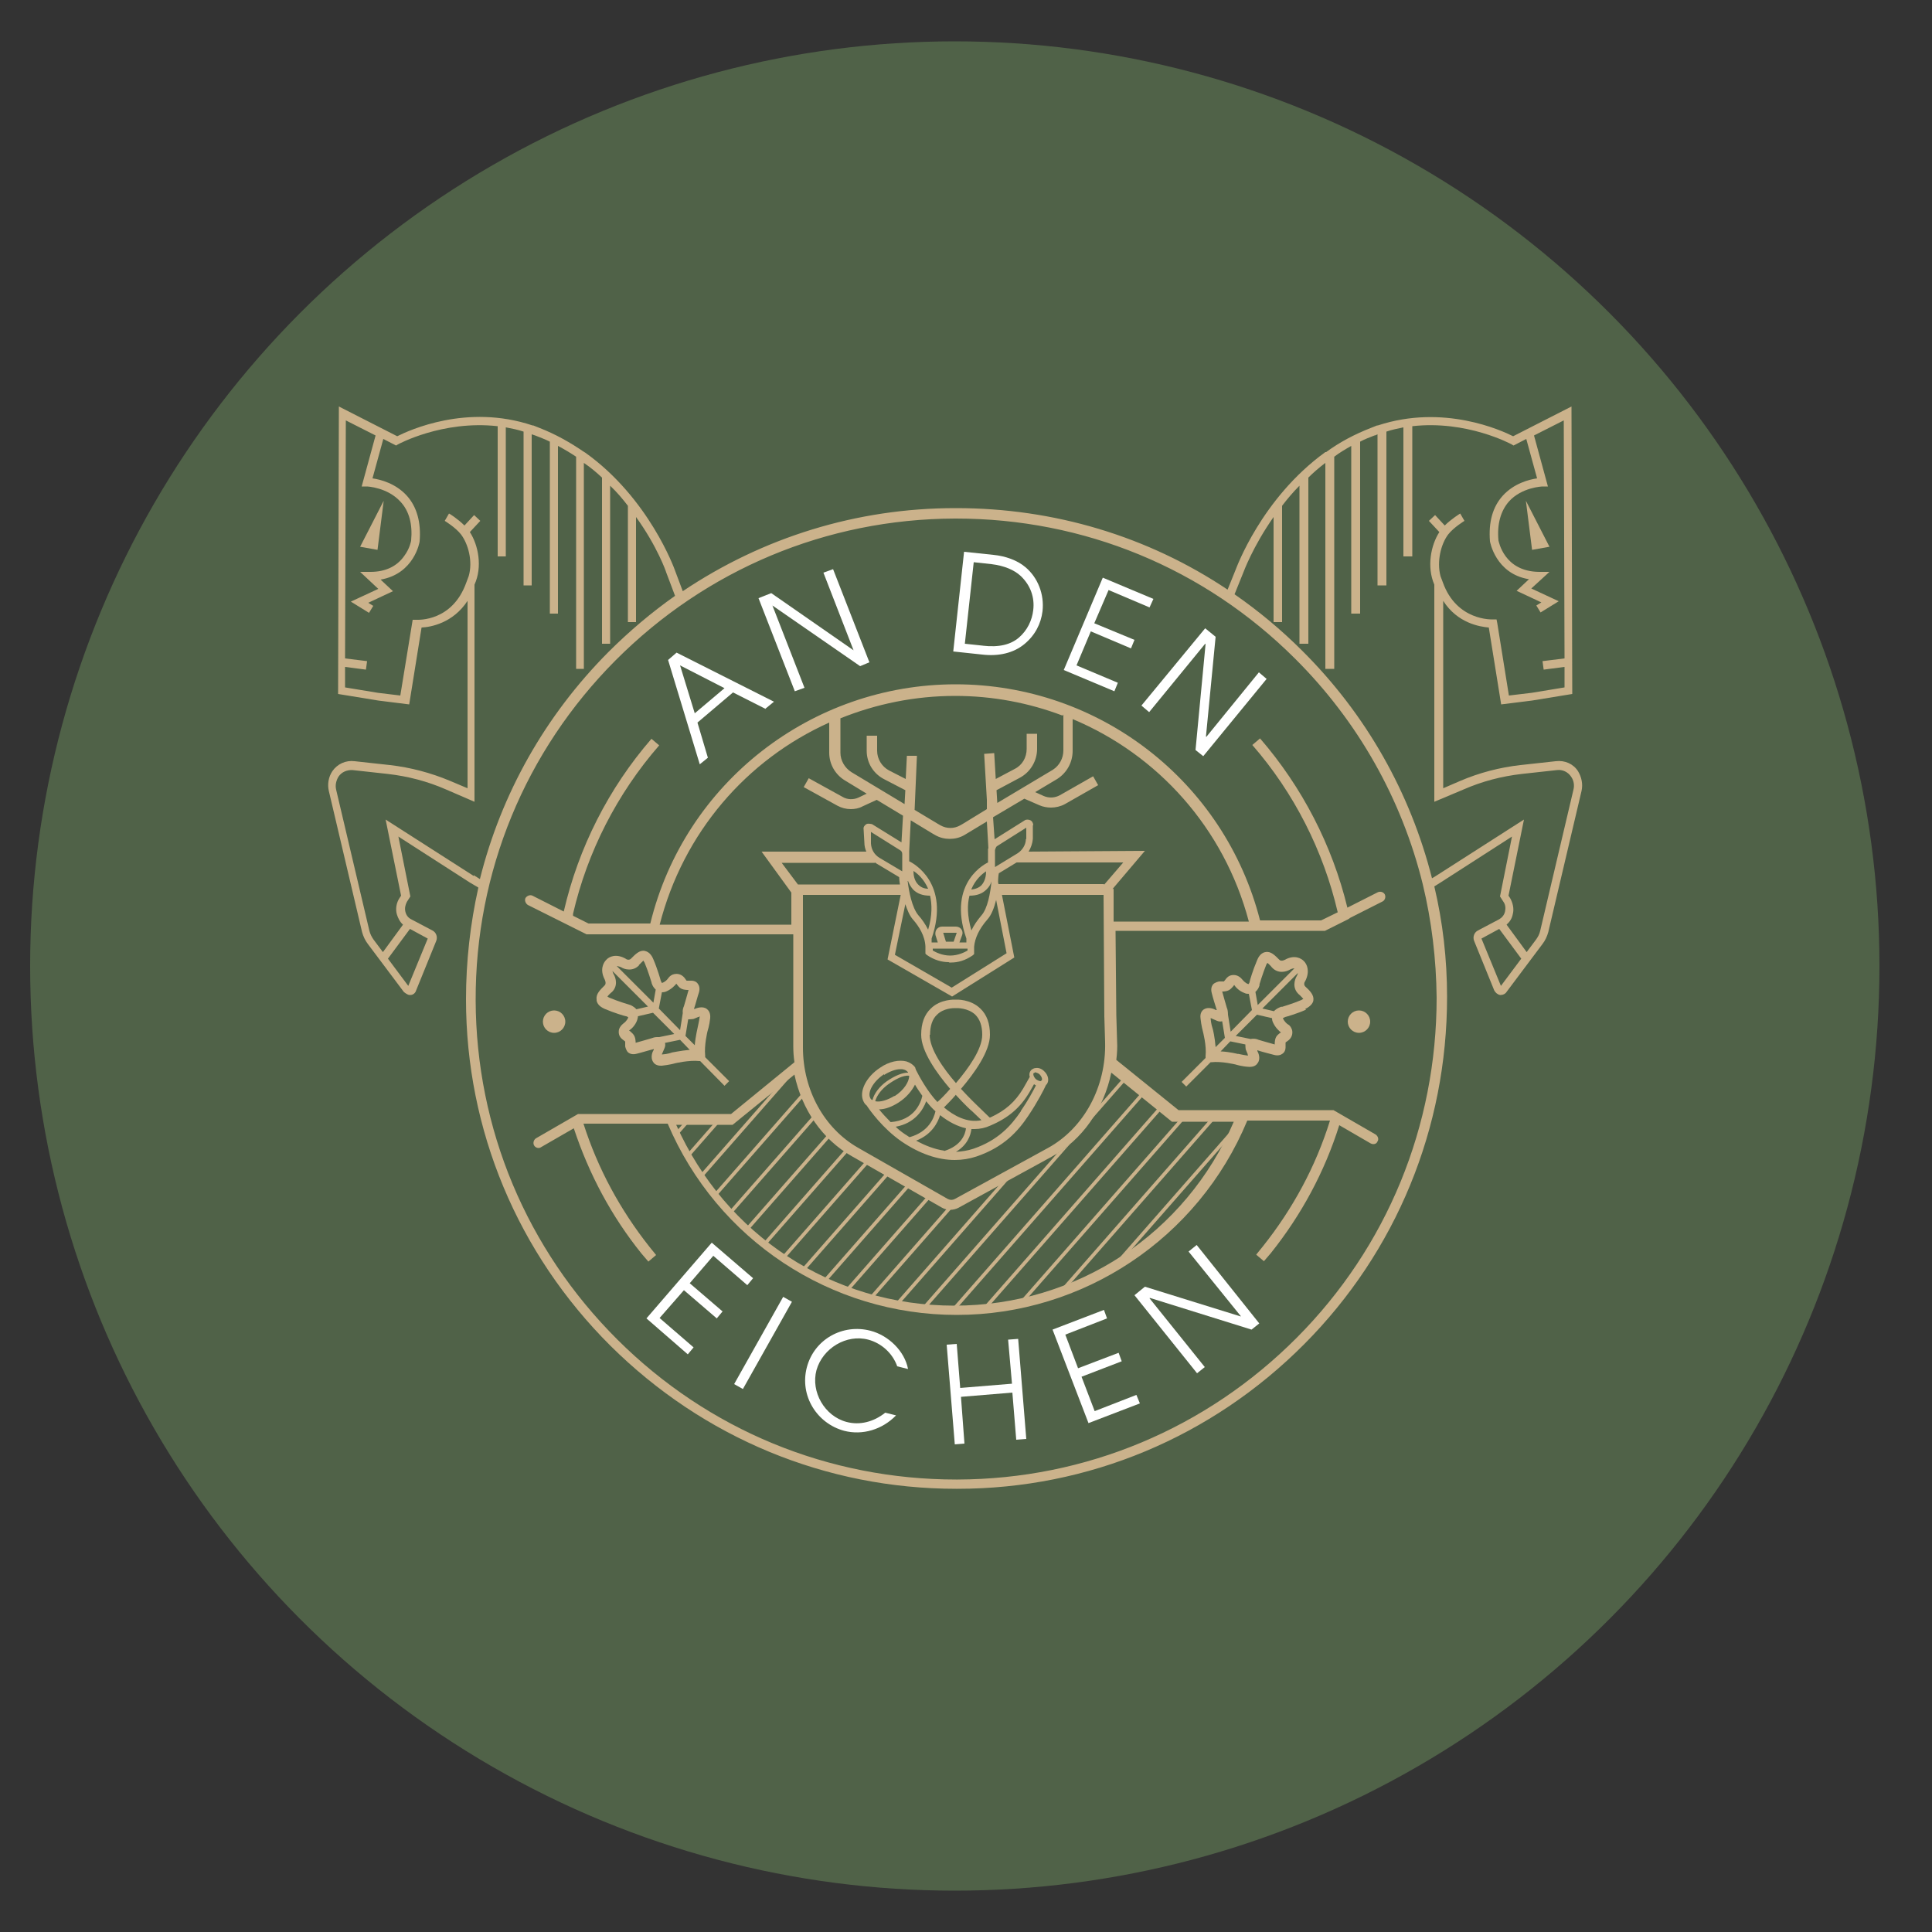 <?xml version="1.0" encoding="UTF-8"?> <svg xmlns="http://www.w3.org/2000/svg" xmlns:xlink="http://www.w3.org/1999/xlink" id="Ebene_1" viewBox="0 0 50 50"><rect x="0" y="0" width="50" height="50" fill="#333333" stroke="none"/><defs><style>.cls-1,.cls-2,.cls-3,.cls-4,.cls-5{fill:none;}.cls-2{clip-path:url(#clippath-3);}.cls-3{clip-path:url(#clippath-2);}.cls-4{clip-path:url(#clippath-1);}.cls-6{fill:#fff;}.cls-7{fill:#cbb28b;}.cls-8{fill:#506248;}.cls-5{clip-path:url(#clippath);}</style><clipPath id="clippath"><circle class="cls-1" cx="24.71" cy="25" r="23.93"></circle></clipPath><clipPath id="clippath-1"><rect class="cls-1" x=".39" y="1.5" width="48.64" height="48.64"></rect></clipPath><clipPath id="clippath-2"><path class="cls-1" d="m20.71,27.61l-1.68,1.41h-1.73c1.21,2.88,4.05,4.9,7.37,4.9s6.19-2.04,7.39-4.94h-1.64l-1.67-1.39c-.13,1-.69,1.88-1.52,2.33l-2.41,1.32c-.1.05-.21.05-.3,0l-2.33-1.33c-.82-.47-1.37-1.37-1.47-2.38v.08s0,0,0,0Z"></path></clipPath><clipPath id="clippath-3"><rect class="cls-1" x=".39" y="1.5" width="48.64" height="48.64"></rect></clipPath></defs><g class="cls-5"><rect class="cls-8" x=".35" y="-.15" width="48.64" height="50.29"></rect><path class="cls-6" d="m19.82,18.35l-.85-.43-.92.78.27.91-.21.17-.82-2.7.22-.19,2.52,1.27-.22.18h0Zm-2.22-1.13l.38,1.24.77-.65-1.15-.59Z"></path><polygon class="cls-6" points="22.26 17.24 19.99 15.67 19.99 15.67 20.82 17.8 20.57 17.89 19.63 15.48 19.96 15.35 22.09 16.83 22.09 16.83 21.31 14.82 21.56 14.73 22.5 17.14 22.26 17.24"></polygon><g class="cls-4"><path class="cls-6" d="m24.67,16.86l.28-2.58.76.08c.31.03.62.14.83.32.32.27.49.7.44,1.14-.04.32-.19.62-.47.85-.28.23-.66.32-1.09.27l-.75-.08Zm.76-.15c.43.05.73-.03.94-.21.22-.19.34-.45.37-.71.04-.33-.07-.64-.32-.88-.17-.16-.43-.27-.76-.31l-.46-.05-.23,2.11.47.05h0Z"></path><polygon class="cls-6" points="27.53 17.34 28.54 14.95 29.85 15.5 29.75 15.72 28.69 15.27 28.32 16.13 29.36 16.56 29.27 16.78 28.23 16.34 27.86 17.22 28.93 17.67 28.84 17.89 27.53 17.34"></polygon><polygon class="cls-6" points="30.94 19.41 31.2 16.67 31.19 16.66 29.74 18.43 29.54 18.26 31.19 16.26 31.46 16.48 31.21 19.06 31.22 19.07 32.58 17.4 32.78 17.57 31.14 19.57 30.94 19.41"></polygon><polygon class="cls-6" points="16.73 34.12 18.42 32.16 19.49 33.08 19.34 33.26 18.46 32.5 17.85 33.21 18.7 33.94 18.55 34.12 17.7 33.39 17.07 34.11 17.95 34.87 17.8 35.05 16.73 34.12"></polygon><rect class="cls-6" x="18.45" y="34.62" width="2.59" height=".26" transform="translate(-20.22 34.94) rotate(-60.66)"></rect><path class="cls-6" d="m23.19,36.63c-.36.37-.87.52-1.34.4-.71-.19-1.16-.91-.97-1.64.19-.73.93-1.14,1.65-.95.46.12.88.52.97.99l-.28-.07c-.12-.34-.41-.6-.75-.69-.56-.15-1.18.22-1.34.79-.15.56.21,1.19.78,1.34.34.09.7,0,1-.24l.28.07h0Z"></path><polygon class="cls-6" points="26.3 37.26 26.2 36.04 24.87 36.15 24.96 37.36 24.71 37.38 24.5 34.8 24.76 34.78 24.85 35.92 26.19 35.81 26.09 34.67 26.35 34.65 26.56 37.24 26.3 37.26"></polygon><polygon class="cls-6" points="28.17 36.83 27.24 34.41 28.57 33.9 28.65 34.12 27.57 34.54 27.9 35.41 28.95 35.01 29.03 35.23 27.99 35.63 28.33 36.52 29.41 36.1 29.5 36.32 28.17 36.83"></polygon><polygon class="cls-6" points="32.39 34.41 29.76 33.59 29.75 33.6 31.18 35.38 30.98 35.54 29.36 33.52 29.63 33.3 32.11 34.07 32.11 34.06 30.76 32.39 30.97 32.22 32.59 34.25 32.39 34.41"></polygon></g><g class="cls-3"><line class="cls-1" x1="38.89" y1="23.12" x2="21.4" y2="43.08"></line><rect class="cls-7" x="16.87" y="33.06" width="26.54" height=".09" transform="translate(-14.62 33.95) rotate(-48.76)"></rect><line class="cls-1" x1="38.49" y1="22.67" x2="21" y2="42.63"></line><rect class="cls-7" x="16.47" y="32.61" width="26.54" height=".09" transform="translate(-14.41 33.49) rotate(-48.76)"></rect><line class="cls-1" x1="38.09" y1="22.22" x2="20.6" y2="42.17"></line><rect class="cls-7" x="16.07" y="32.15" width="26.54" height=".09" transform="translate(-14.21 33.04) rotate(-48.76)"></rect><line class="cls-1" x1="37.69" y1="21.76" x2="20.2" y2="41.72"></line><rect class="cls-7" x="15.67" y="31.7" width="26.54" height=".09" transform="translate(-14.01 32.58) rotate(-48.76)"></rect><line class="cls-1" x1="37.29" y1="21.31" x2="19.8" y2="41.27"></line><rect class="cls-7" x="15.28" y="31.25" width="26.54" height=".09" transform="translate(-13.8 32.13) rotate(-48.76)"></rect><line class="cls-1" x1="36.89" y1="20.86" x2="19.4" y2="40.81"></line><rect class="cls-7" x="14.88" y="30.79" width="26.54" height=".09" transform="translate(-13.6 31.67) rotate(-48.76)"></rect><line class="cls-1" x1="36.49" y1="20.41" x2="19" y2="40.36"></line><rect class="cls-7" x="14.48" y="30.34" width="26.54" height=".09" transform="translate(-13.39 31.22) rotate(-48.76)"></rect><line class="cls-1" x1="36.09" y1="19.95" x2="18.6" y2="39.91"></line><rect class="cls-7" x="14.08" y="29.89" width="26.54" height=".09" transform="translate(-13.19 30.76) rotate(-48.76)"></rect><line class="cls-1" x1="35.69" y1="19.5" x2="18.2" y2="39.46"></line><rect class="cls-7" x="13.68" y="29.44" width="26.54" height=".09" transform="translate(-12.98 30.31) rotate(-48.76)"></rect><line class="cls-1" x1="35.29" y1="19.05" x2="17.8" y2="39"></line><rect class="cls-7" x="13.28" y="28.98" width="26.54" height=".09" transform="translate(-12.78 29.85) rotate(-48.76)"></rect><line class="cls-1" x1="34.89" y1="18.59" x2="17.4" y2="38.55"></line><rect class="cls-7" x="12.88" y="28.53" width="26.54" height=".09" transform="translate(-12.58 29.4) rotate(-48.76)"></rect><line class="cls-1" x1="34.49" y1="18.14" x2="17" y2="38.1"></line><rect class="cls-7" x="12.48" y="28.08" width="26.54" height=".09" transform="translate(-12.37 28.94) rotate(-48.76)"></rect><line class="cls-1" x1="34.09" y1="17.69" x2="16.6" y2="37.64"></line><rect class="cls-7" x="12.08" y="27.62" width="26.54" height=".09" transform="translate(-12.17 28.49) rotate(-48.76)"></rect><line class="cls-1" x1="33.69" y1="17.24" x2="16.2" y2="37.19"></line><rect class="cls-7" x="11.68" y="27.17" width="26.54" height=".09" transform="translate(-11.96 28.03) rotate(-48.76)"></rect><line class="cls-1" x1="33.29" y1="16.78" x2="15.8" y2="36.74"></line><rect class="cls-7" x="11.28" y="26.72" width="26.54" height=".09" transform="translate(-11.76 27.58) rotate(-48.76)"></rect><line class="cls-1" x1="32.9" y1="16.33" x2="15.4" y2="36.29"></line><rect class="cls-7" x="10.88" y="26.27" width="26.54" height=".09" transform="translate(-11.55 27.12) rotate(-48.76)"></rect><line class="cls-1" x1="32.5" y1="15.88" x2="15" y2="35.83"></line><rect class="cls-7" x="10.48" y="25.81" width="26.54" height=".09" transform="translate(-11.35 26.67) rotate(-48.76)"></rect><line class="cls-1" x1="32.1" y1="15.42" x2="14.6" y2="35.38"></line><rect class="cls-7" x="10.08" y="25.36" width="26.54" height=".09" transform="translate(-11.15 26.22) rotate(-48.76)"></rect><line class="cls-1" x1="31.7" y1="14.97" x2="14.2" y2="34.93"></line><rect class="cls-7" x="9.68" y="24.91" width="26.54" height=".09" transform="translate(-10.94 25.76) rotate(-48.76)"></rect><line class="cls-1" x1="31.3" y1="14.52" x2="13.8" y2="34.47"></line><rect class="cls-7" x="9.28" y="24.45" width="26.54" height=".09" transform="translate(-10.74 25.31) rotate(-48.76)"></rect><line class="cls-1" x1="30.9" y1="14.07" x2="13.4" y2="34.02"></line><rect class="cls-7" x="8.88" y="24" width="26.54" height=".09" transform="translate(-10.53 24.85) rotate(-48.76)"></rect><line class="cls-1" x1="30.5" y1="13.61" x2="13.01" y2="33.57"></line><rect class="cls-7" x="8.48" y="23.55" width="26.54" height=".09" transform="translate(-10.33 24.4) rotate(-48.76)"></rect><line class="cls-1" x1="30.1" y1="13.16" x2="12.61" y2="33.12"></line><rect class="cls-7" x="8.08" y="23.1" width="26.54" height=".09" transform="translate(-10.12 23.94) rotate(-48.76)"></rect><line class="cls-1" x1="29.7" y1="12.71" x2="12.21" y2="32.66"></line><rect class="cls-7" x="7.68" y="22.64" width="26.54" height=".09" transform="translate(-9.92 23.49) rotate(-48.76)"></rect><line class="cls-1" x1="29.3" y1="12.26" x2="11.81" y2="32.21"></line><rect class="cls-7" x="7.28" y="22.19" width="26.54" height=".09" transform="translate(-9.71 23.03) rotate(-48.76)"></rect><line class="cls-1" x1="28.9" y1="11.8" x2="11.41" y2="31.76"></line><rect class="cls-7" x="6.88" y="21.74" width="26.54" height=".09" transform="translate(-9.51 22.58) rotate(-48.76)"></rect><line class="cls-1" x1="28.5" y1="11.35" x2="11.01" y2="31.31"></line><rect class="cls-7" x="6.49" y="21.28" width="26.54" height=".09" transform="translate(-9.31 22.12) rotate(-48.76)"></rect><line class="cls-1" x1="28.1" y1="10.9" x2="10.61" y2="30.85"></line><rect class="cls-7" x="6.09" y="20.83" width="26.54" height=".09" transform="translate(-9.1 21.67) rotate(-48.76)"></rect><line class="cls-1" x1="27.7" y1="10.44" x2="10.21" y2="30.4"></line><rect class="cls-7" x="5.69" y="20.38" width="26.54" height=".09" transform="translate(-8.9 21.21) rotate(-48.76)"></rect></g><g class="cls-2"><path class="cls-7" d="m40.84,19.96c-.12-.19-.34-.29-.58-.26l-.91.1c-.54.06-1.07.2-1.56.41l-.44.19v-4.85c.37.58.95.67,1.18.69l.32,1.99.8-.1,1.04-.17-.02-7.44-1.51.77c-.3-.15-1.8-.84-3.5-.28h-.02c-.05.02-.1.04-.15.06-.44.17-.83.38-1.17.63h-.02c-1.66,1.2-2.31,3.02-2.32,3.04l-.21.52c-2.06-1.38-4.49-2.11-7.02-2.11h-.03c-2.55,0-4.98.76-7.05,2.15l-.21-.56s-.66-1.85-2.32-3.03h0s-.02-.01-.02-.01c-.35-.24-.73-.46-1.17-.63-.05-.02-.1-.04-.15-.06h0s-.02,0-.02,0c-1.7-.57-3.2.13-3.5.28l-1.51-.77-.02,7.44,1.04.17.8.1.32-1.99c.23-.01.81-.11,1.19-.69v4.85s-.45-.19-.45-.19c-.5-.21-1.03-.35-1.56-.41l-.91-.1c-.23-.03-.45.07-.58.26-.1.15-.13.34-.09.51l.86,3.65c.03.11.08.22.15.31l.93,1.24s.09.08.15.08c0,0,.02,0,.02,0,.07,0,.13-.05.15-.12l.52-1.28c.04-.1,0-.22-.1-.27l-.55-.29c-.08-.04-.13-.11-.15-.2-.02-.09,0-.17.04-.25l.09-.14-.31-1.55,1.85,1.19.22.13c-.21.94-.32,1.91-.32,2.89,0,3.39,1.34,6.58,3.74,8.97,2.4,2.38,5.57,3.7,8.95,3.7h.03c3.39,0,6.58-1.34,8.97-3.74,2.39-2.4,3.7-5.6,3.7-8.99,0-.98-.11-1.93-.33-2.86l.16-.1,1.85-1.19-.31,1.55.09.14c.05.07.06.16.04.25s-.08.16-.15.2l-.55.29c-.1.05-.14.17-.1.27l.52,1.28c.03.06.09.11.15.12,0,0,.02,0,.02,0,.06,0,.12-.03.15-.08l.93-1.24c.07-.09.12-.2.15-.31l.86-3.65c.04-.18,0-.36-.09-.51m-30.27,5.56l-.53-.71.57-.77.46.25-.51,1.24Zm1.69-2.85l-2.28-1.46.4,1.97-.04.06c-.08.12-.11.28-.07.42.03.1.08.2.16.27l-.52.71-.24-.32c-.05-.07-.09-.15-.11-.23l-.86-3.65c-.03-.12,0-.24.06-.34.08-.12.22-.18.37-.17l.91.1c.52.06,1.02.19,1.5.4l.74.32v-5.62c.21-.46.1-1.02-.12-1.36l.27-.29-.16-.15-.25.27c-.17-.17-.39-.31-.4-.31l-.11.19s.28.17.42.35c.19.25.31.7.2,1.08l-.06.16c-.36,1.02-1.25.97-1.29.97h-.1s-.32,1.96-.32,1.96l-.58-.07-.85-.14v-.53s.54.07.54.07l.03-.22-.57-.07.02-6.16.77.39-.36,1.32h.14s.53.02.87.4c.22.24.31.58.27,1,0,0-.03.2-.18.4-.19.27-.49.41-.87.41h-.27s.47.44.47.44l-.71.33.47.29.11-.18-.13-.08.64-.3-.32-.3c.87-.15,1.01-.97,1.01-.99.04-.49-.07-.89-.33-1.18-.29-.32-.68-.42-.89-.45l.28-1.02.33.17.05-.03s1.15-.63,2.58-.47v3.37s.21,0,.21,0v-3.34c.16.03.31.06.46.11v3.98s.21,0,.21,0v-3.91s.06.02.09.03c.13.05.26.1.38.16v4.45s.21,0,.21,0v-4.34c.17.09.32.18.47.28v5.49s.2,0,.2,0v-5.33c.18.12.33.25.47.38v4.3s.21,0,.21,0v-4.09c.18.17.33.35.46.52v3.01s.21,0,.21,0v-2.72c.55.76.78,1.42.78,1.43l.23.61c-.61.43-1.19.92-1.73,1.46-1.64,1.65-2.77,3.67-3.32,5.87l-.16-.1h0Zm21.3,11.95c-2.34,2.35-5.46,3.66-8.78,3.67h-.03c-3.31,0-6.42-1.28-8.77-3.62-2.35-2.34-3.66-5.46-3.67-8.78s1.28-6.45,3.62-8.8c2.34-2.35,5.46-3.66,8.78-3.67h.03c3.31,0,6.42,1.28,8.77,3.62,1.64,1.63,2.77,3.65,3.31,5.84h0s0,0,0,0c.23.95.35,1.94.36,2.94,0,3.32-1.28,6.45-3.62,8.8m5.29-9.09l-.51-1.24.46-.25.57.77-.53.71h0Zm1.87-5.09l-.86,3.65c-.02.09-.06.16-.11.23l-.24.32-.52-.71c.08-.07.14-.16.16-.27.04-.14,0-.3-.07-.42l-.04-.06.4-1.97-2.28,1.46-.1.06c-.56-2.21-1.7-4.24-3.36-5.89-.54-.54-1.13-1.03-1.75-1.46l.23-.57s.24-.66.78-1.43v2.72s.22,0,.22,0v-3.01c.13-.17.28-.35.45-.52v4.09s.23,0,.23,0v-4.3c.13-.13.28-.26.44-.38v5.33s.23,0,.23,0v-5.49c.13-.1.28-.19.44-.28v4.34s.23,0,.23,0v-4.45c.11-.06.24-.11.37-.16.03,0,.05-.02.08-.03v3.91s.23,0,.23,0v-3.98c.14-.05.3-.08.44-.11v3.34s.23,0,.23,0v-3.37c1.41-.16,2.55.46,2.57.47l.05.03.33-.17.28,1.02c-.21.03-.6.13-.89.45-.26.29-.37.68-.33,1.18,0,0,.14.84,1.01.98l-.32.3.64.3-.13.08.11.18.47-.29-.71-.33.47-.43h-.27c-.91-.01-1.04-.79-1.05-.81-.04-.43.06-.77.27-1.01.33-.37.86-.39.87-.39h.14s-.36-1.32-.36-1.32l.77-.39.02,6.16-.57.07.03.22.54-.07v.53s-.85.14-.85.14l-.59.07-.3-1.87-.02-.1h-.1s-.93.05-1.29-.96l-.06-.16c-.1-.38.01-.83.2-1.08.14-.18.42-.35.42-.35l-.11-.19s-.23.14-.4.31l-.25-.27-.16.15.27.29c-.22.34-.33.9-.13,1.36v5.62s.76-.32.76-.32c.48-.21.98-.34,1.5-.4l.91-.1c.15-.02.29.05.37.17.07.1.09.22.06.34"></path><polygon class="cls-7" points="39.65 14.23 40.1 14.15 39.49 12.96 39.65 14.23"></polygon><polygon class="cls-7" points="9.93 12.96 9.32 14.15 9.77 14.23 9.93 12.96"></polygon><path class="cls-7" d="m34.88,26.44c0,.16.13.29.29.29s.29-.13.29-.29-.13-.29-.29-.29-.29.13-.29.29"></path><path class="cls-7" d="m14.63,26.44c0-.16-.13-.29-.29-.29s-.29.13-.29.29.13.29.29.29.29-.13.29-.29"></path><path class="cls-7" d="m34.91,23.77l.87-.44c.06-.03.09-.11.06-.18-.03-.06-.11-.09-.18-.06l-.79.4c-.39-1.61-1.17-3.12-2.26-4.38l-.2.17c1.08,1.24,1.84,2.74,2.21,4.33l-.43.21h-1.58s0,0,0,0c-.92-3.6-4.16-6.11-7.88-6.11s-7.01,2.54-7.9,6.19h-1.6s-.4-.2-.4-.2v-.05c.37-1.6,1.14-3.11,2.23-4.36l-.2-.17c-1.11,1.28-1.89,2.82-2.27,4.47l-.81-.41c-.06-.03-.14,0-.18.06-.03.06,0,.14.06.18l1.52.76h5.35s0,2.17,0,2.17v.73c0,.14.01.27.03.41l-1.64,1.34h-3.96s-1.09.63-1.09.63c-.06.04-.08.12-.05.18.02.04.07.07.11.07.02,0,.04,0,.07-.02l.85-.49c.39,1.18.97,2.27,1.75,3.24.06.07.12.14.18.21l.2-.17c-.06-.07-.11-.14-.17-.21-.76-.96-1.34-2.03-1.71-3.19h2.18c1.28,3.01,4.22,4.95,7.48,4.95s6.25-1.97,7.52-5.03h2.14c-.37,1.19-.96,2.28-1.74,3.26-.06.07-.11.14-.17.21l.2.17c.06-.07.12-.14.18-.21.79-.99,1.39-2.1,1.77-3.31l.81.47s.04.02.07.02c.05,0,.09-.02.11-.07.04-.06.01-.14-.05-.18l-1.09-.63h-4.01s-1.61-1.3-1.61-1.3c0,0,0,0,0,0,.02-.16.03-.33.02-.49l-.02-.67-.02-2.18h5.42s.6-.3.6-.3l.05-.03h0Zm-7.39-5.28v.93c0,.2-.1.39-.27.5l-1.44.86-.02-.33.6-.32c.28-.15.45-.44.45-.75v-.39s-.27,0-.27,0v.39c0,.22-.11.42-.31.52l-.49.26-.04-.67-.26.02.07,1.19v.24s-.62.38-.62.38l-.07.04c-.16.09-.35.09-.51,0l-.07-.04-.6-.36.06-1.4h-.26s-.03.6-.03.6l-.43-.22c-.19-.1-.31-.3-.31-.51v-.39s-.27,0-.27,0v.39c0,.32.18.6.46.74l.54.28-.02.36-1.38-.83c-.17-.11-.28-.3-.28-.5v-.89c.92-.37,1.92-.58,2.97-.58.97,0,1.91.18,2.78.51m1.08,7.78l.02.67c.03,1.16-.55,2.23-1.48,2.74l-2.41,1.32c-.06.03-.12.03-.18,0l-2.33-1.33c-.87-.5-1.42-1.49-1.42-2.59v-3.95s2.53,0,2.53,0l-.34,1.67,1.67.96,1.61-1.01-.32-1.62h2.63s.02,3.16.02,3.16h0Zm-4.51-3.12h0c.05.22.06.51-.05.88-.07-.14-.16-.27-.25-.37-.17-.2-.25-.63-.28-.89h.01c.03.08.07.15.13.22.11.11.25.16.44.16m-.43-.64c.11.07.27.21.38.46-.11,0-.19-.04-.26-.11-.1-.1-.12-.25-.12-.35m1.4,2.01s0,.04,0,.05c-.07.04-.24.13-.45.13-.21,0-.38-.09-.45-.13v-.05h.9,0Zm-.63-.41h.35s-.08.23-.08.23h-.2l-.07-.23h0Zm.16.77s.01,0,.02,0,.01,0,.02,0c.18,0,.37-.05.57-.19h0s.03-.03.03-.03v-.19c.02-.22.13-.46.34-.7.11-.12.18-.31.23-.51l.27,1.38-1.42.89-1.47-.85.27-1.31c.05.15.11.3.2.4.15.17.31.42.32.7v.04s0,.02,0,.03c0,.01,0,.02,0,.02h0v.09l.03.03h0c.2.14.4.19.57.19m.99-1.89c.06-.06.1-.13.12-.2-.03.3-.1.7-.26.88-.11.13-.2.26-.26.39-.11-.38-.11-.67-.05-.9h0c.19,0,.33-.05.44-.16m-.39-.01c.1-.24.27-.39.38-.46,0,.1-.02.25-.12.36-.06.06-.15.1-.26.11m-1.79-.91v.44s-.59-.35-.59-.35c-.13-.08-.21-.21-.22-.37v-.3s.75.47.75.47c.04.02.06.06.06.1m-.71.22s.02.01.03.02l.6.36c0,.05.01.12.02.19h-2.64s-.42-.56-.42-.56h2.41Zm5.92.56h-2.72s-.01-.05-.01-.05h0c0-.1.01-.19.02-.23l.46-.28h2.76s-.49.57-.49.57h0Zm-2.01-1.17c0,.15-.09.29-.21.37l-.59.36v-.44s.02-.08.05-.1l.76-.48v.3Zm-.98.25h0s0,.02,0,.04v.32s-1.08.48-.56,1.97v.1h-.18l.07-.19c.02-.05.01-.11-.02-.15-.03-.04-.08-.07-.14-.07h-.36c-.06,0-.11.03-.14.07-.03.04-.04.1-.03.15l.06.19h-.16v-.1c.49-1.43-.47-1.95-.58-2v-.19s0-.04,0-.07h0s.04-.8.04-.8l.56.34.07.04c.12.07.25.1.38.1s.26-.03.38-.1l.58-.35.04.7h0Zm-8.5,1.98c.61-2.39,2.25-4.28,4.39-5.24v.78c0,.3.16.57.41.72l.56.34-.21.1c-.13.06-.29.06-.42-.02l-.87-.48-.13.23.87.48c.11.06.23.09.35.09.1,0,.21-.02.3-.07l.37-.17.68.41-.04.69-.76-.47s-.11-.03-.15,0c-.05.03-.08.08-.07.13l.02.35c0,.08.02.16.05.23h-2.71s.77,1.06.77,1.06v.83h-3.42s0,0,0,0Zm13.26,5.09h1.6c-1.24,2.9-4.06,4.76-7.23,4.76s-5.93-1.83-7.2-4.68h1.46s1.6-1.3,1.6-1.3c.19.9.72,1.68,1.48,2.11l2.33,1.33c.07.04.14.06.22.06s.15-.02.21-.05l2.41-1.32c.8-.43,1.36-1.25,1.55-2.18l1.57,1.27h0Zm-1.54-6.02l.84-.99-3.01.02c.06-.1.1-.21.11-.33v-.35h.01c0-.06-.03-.11-.07-.13s-.11-.03-.15,0l-.78.49-.04-.57.81-.48.39.17c.09.04.2.06.3.06.12,0,.25-.03.36-.09l.86-.49-.13-.23-.86.49c-.13.07-.28.08-.42.02l-.22-.1.57-.34c.25-.16.4-.43.4-.73v-.82c2.2.92,3.92,2.82,4.56,5.24h-3.5s0-.85,0-.85h0Z"></path><path class="cls-7" d="m33.78,26.11s.19-.08.21-.22c.02-.14-.09-.25-.21-.36-.05-.05-.02-.12,0-.14h0c.13-.26.04-.44-.03-.51h0c-.07-.08-.25-.18-.5-.04h0s-.09.05-.14,0c-.11-.11-.22-.23-.36-.2-.14.02-.2.17-.22.22-.1.23-.19.53-.19.55,0,.02-.02.05-.03.06,0,0,0,0,0,0-.09-.03-.14-.1-.16-.12-.04-.05-.09-.09-.16-.11-.1-.02-.19,0-.26.09l-.03.04s-.03.03-.02.03c0,0-.01,0-.04,0h-.09s-.11.02-.16.08c-.03.04-.06.11-.03.22.02.09.1.35.13.44h-.02c-.05-.03-.2-.09-.31-.02-.05.03-.11.1-.09.24.02.19.06.33.06.33h0s.1.37.07.64v.05s-.62.62-.62.62l.12.12.63-.63h.02c.27-.03.63.06.63.06,0,0,.15.05.34.06.01,0,.02,0,.03,0,.11,0,.17-.05.2-.1.08-.11.02-.26-.01-.31v-.02c.08.03.35.1.43.12.11.03.18,0,.22-.03.06-.04.08-.11.08-.16v-.09s0-.04,0-.04c0,0,.02-.02.04-.03l.04-.03c.08-.07.11-.16.09-.26-.02-.06-.05-.12-.11-.15-.03-.02-.09-.07-.13-.16,0,0,0,0,0,0,0,0,.04-.02.06-.03.01,0,.32-.09.54-.19m-1.21-.64s.09-.3.18-.52c.01-.02.02-.04.03-.05.03.02.09.08.12.12.16.17.37.11.47.05.04-.02.08-.03.11-.03l-.95.95-.06-.34c.08-.07.11-.17.11-.19m-.94.18c.14-.01.18-.05.26-.14l.02-.03s0,0,0,0c.04.06.13.16.27.21.04.02.07.02.11.02l.08.42-.55.56-.07-.44c0-.07-.01-.14-.03-.18-.01-.04-.09-.3-.12-.42h.04s0,0,0,0Zm-.28.95s-.04-.11-.05-.26c0,0,.02,0,.03.01l.14.06c.05.02.09.02.13.01l.07.43-.24.24c-.02-.25-.07-.47-.08-.49m.67.67s-.22-.06-.46-.07l.25-.26.39.08s0,.08.01.13l.05.12h0s0,.03.01.04c-.15-.02-.26-.05-.27-.05m1.1-.54c-.09.07-.13.11-.14.26h0v.04c-.12-.03-.38-.11-.42-.12-.04-.02-.12-.04-.2-.02l-.39-.08.55-.55.39.09s0,.06.02.1c.06.14.16.23.21.27,0,0,0,0,0,0l-.03.02h0Zm.04-.68h0s-.13.04-.2.12l-.3-.07.92-.92s-.01.05-.03.08c-.06.1-.12.31.05.47.04.03.09.09.12.12,0,0-.03.02-.05.03-.21.09-.51.18-.51.18"></path><path class="cls-7" d="m15.44,25.89c.02.14.17.2.21.22.23.1.53.19.55.19.02,0,.05.02.06.03,0,0,0,0,0,0-.03.08-.1.14-.13.16-.05.04-.09.09-.11.15-.02.1,0,.19.09.26l.04.03s.03.03.03.02c0,0,0,.01,0,.04v.09s.02.11.08.16c.04.03.11.06.22.03.09-.02.35-.1.44-.12v.02c-.04.05-.09.2-.02.31.03.05.09.1.2.1.01,0,.02,0,.03,0,.19-.02.34-.06.33-.06,0,0,.37-.09.64-.06h.02s.63.64.63.64l.12-.12-.62-.62v-.04c-.03-.27.06-.63.06-.63,0,0,.05-.15.07-.34.01-.14-.04-.2-.09-.24-.11-.08-.26-.02-.31,0h-.02c.03-.08.1-.35.13-.43.03-.11,0-.18-.03-.22-.04-.06-.11-.08-.16-.08h-.09s-.04,0-.04,0c0,0-.02-.02-.03-.04l-.03-.04c-.07-.08-.16-.11-.26-.09-.06.01-.12.05-.16.11-.02.03-.07.09-.16.12,0,0,0,0,0,0,0,0-.02-.04-.03-.06,0-.01-.09-.32-.19-.55-.02-.05-.08-.19-.22-.22-.14-.03-.25.09-.36.2-.05.05-.12.02-.14,0h0c-.25-.14-.43-.05-.5.03h0c-.08.08-.17.26-.04.51h0s.05.1,0,.15c-.11.11-.23.22-.21.36m1.01,1.13v-.03h0c-.01-.15-.05-.19-.14-.27l-.03-.02s0,0,0,0c.06-.04.16-.13.21-.27.01-.04.02-.07.02-.1l.39-.09.55.55-.39.08s-.04,0-.06,0c-.06,0-.11.02-.14.03-.04.01-.3.09-.42.12m.95.25s-.11.04-.26.05c0,0,0-.02.01-.03l.06-.14c.02-.05.02-.09.01-.13l.39-.08.25.26c-.24.02-.45.07-.47.07m.57-.87l.12-.05h.01s.02-.01.03-.02c-.02.15-.05.26-.05.27,0,.01-.06.24-.08.48l-.24-.24.07-.43s.08,0,.14-.01m-.45-.92s0,0,0,0l.02.03c.07.09.11.13.26.14h.04c-.03.12-.11.38-.12.42-.02.04-.04.11-.03.18l-.07.44-.55-.56.08-.42s.07,0,.11-.02c.14-.06.23-.16.27-.21m-.98-.47s.09-.09.12-.12c0,0,.02.03.03.05.09.21.18.51.18.51,0,.02.03.12.11.19l-.06.34-.95-.95s.06.01.11.03c.09.06.31.12.47-.05m-.71.7c.17-.16.11-.37.05-.47-.02-.03-.02-.06-.03-.08l.92.92-.3.07c-.07-.08-.17-.12-.19-.12,0,0-.3-.09-.51-.18-.02-.01-.04-.02-.05-.03.02-.03.08-.09.12-.12"></path><path class="cls-7" d="m25.61,28.92l-.32-.31s-.19-.18-.42-.43c.35-.41.75-.97.75-1.4,0-.29-.08-.52-.25-.68-.26-.25-.62-.23-.63-.23h-.02s-.38-.02-.63.23c-.17.16-.25.39-.25.68,0,.43.4.99.75,1.4-.13.15-.25.27-.33.34-.26-.27-.48-.68-.56-.84,0,0,0-.02-.01-.03,0,0,0,0,0,0,0-.02-.01-.03-.01-.03h0c-.05-.07-.13-.12-.22-.15-.19-.05-.45,0-.68.16-.37.24-.56.63-.43.88.02.04.04.07.08.1.07.11.41.59.9.93.47.32.94.48,1.38.48.19,0,.38-.03.56-.09.71-.24,1.08-.66,1.34-1.05.25-.37.42-.71.46-.8,0,0,.01-.01.02-.02.07-.09.04-.24-.07-.34-.06-.06-.14-.09-.21-.08-.05,0-.1.03-.13.06-.04.05-.05.11-.03.17l-.17.3c-.21.35-.46.57-.85.75m-1.56-2.14c0-.23.06-.41.18-.52.17-.17.42-.17.47-.17h.04s.29-.01.48.17c.12.12.18.29.18.52,0,.37-.35.86-.68,1.25-.33-.38-.68-.88-.68-1.25m.68,1.56c.22.24.4.41.42.42l.24.23c-.37.08-.72-.12-.97-.33.08-.08.19-.19.31-.33m-.3,1.45c-.27-.04-.51-.14-.73-.26.41-.16.56-.47.62-.66.23.18.45.29.67.34-.02.16-.12.45-.57.59m-1.28-1.43c-.18.11-.37.17-.5.14.04-.15.17-.32.34-.44.17-.12.38-.24.54-.22,0,.15-.13.37-.38.53m-.27-.55c.14-.09.3-.15.42-.15.03,0,.06,0,.09.01.05.01.08.04.11.07,0,0,0,0,0,.01-.14,0-.33.07-.56.23-.18.13-.32.31-.36.48-.03-.01-.05-.03-.06-.06-.07-.13.06-.41.36-.61m-.13.91c.16,0,.34-.07.51-.18.2-.13.34-.3.42-.46.05.09.12.19.19.29-.04.18-.2.63-.82.68-.12-.12-.22-.23-.3-.33m.43.45c.5-.09.71-.44.79-.66.08.1.16.19.24.26,0,0,0,0,0,0-.04.17-.17.53-.67.67-.04-.02-.07-.05-.11-.07-.09-.06-.18-.13-.25-.2m3.24-.4c-.26.38-.59.75-1.23.97-.15.05-.3.07-.45.08.3-.18.38-.43.4-.59.03,0,.05,0,.08,0,.14,0,.28-.03.41-.09.47-.2.77-.46,1.01-.86l.12-.21s.03.02.05.03c-.07.14-.21.4-.39.66m.34-.98h0s.02-.01.03-.02h0s.08.02.11.05c.06.06.08.13.06.16,0,0-.02.01-.03.02-.03,0-.08-.02-.12-.05-.06-.06-.08-.13-.06-.16"></path></g></g></svg> 
